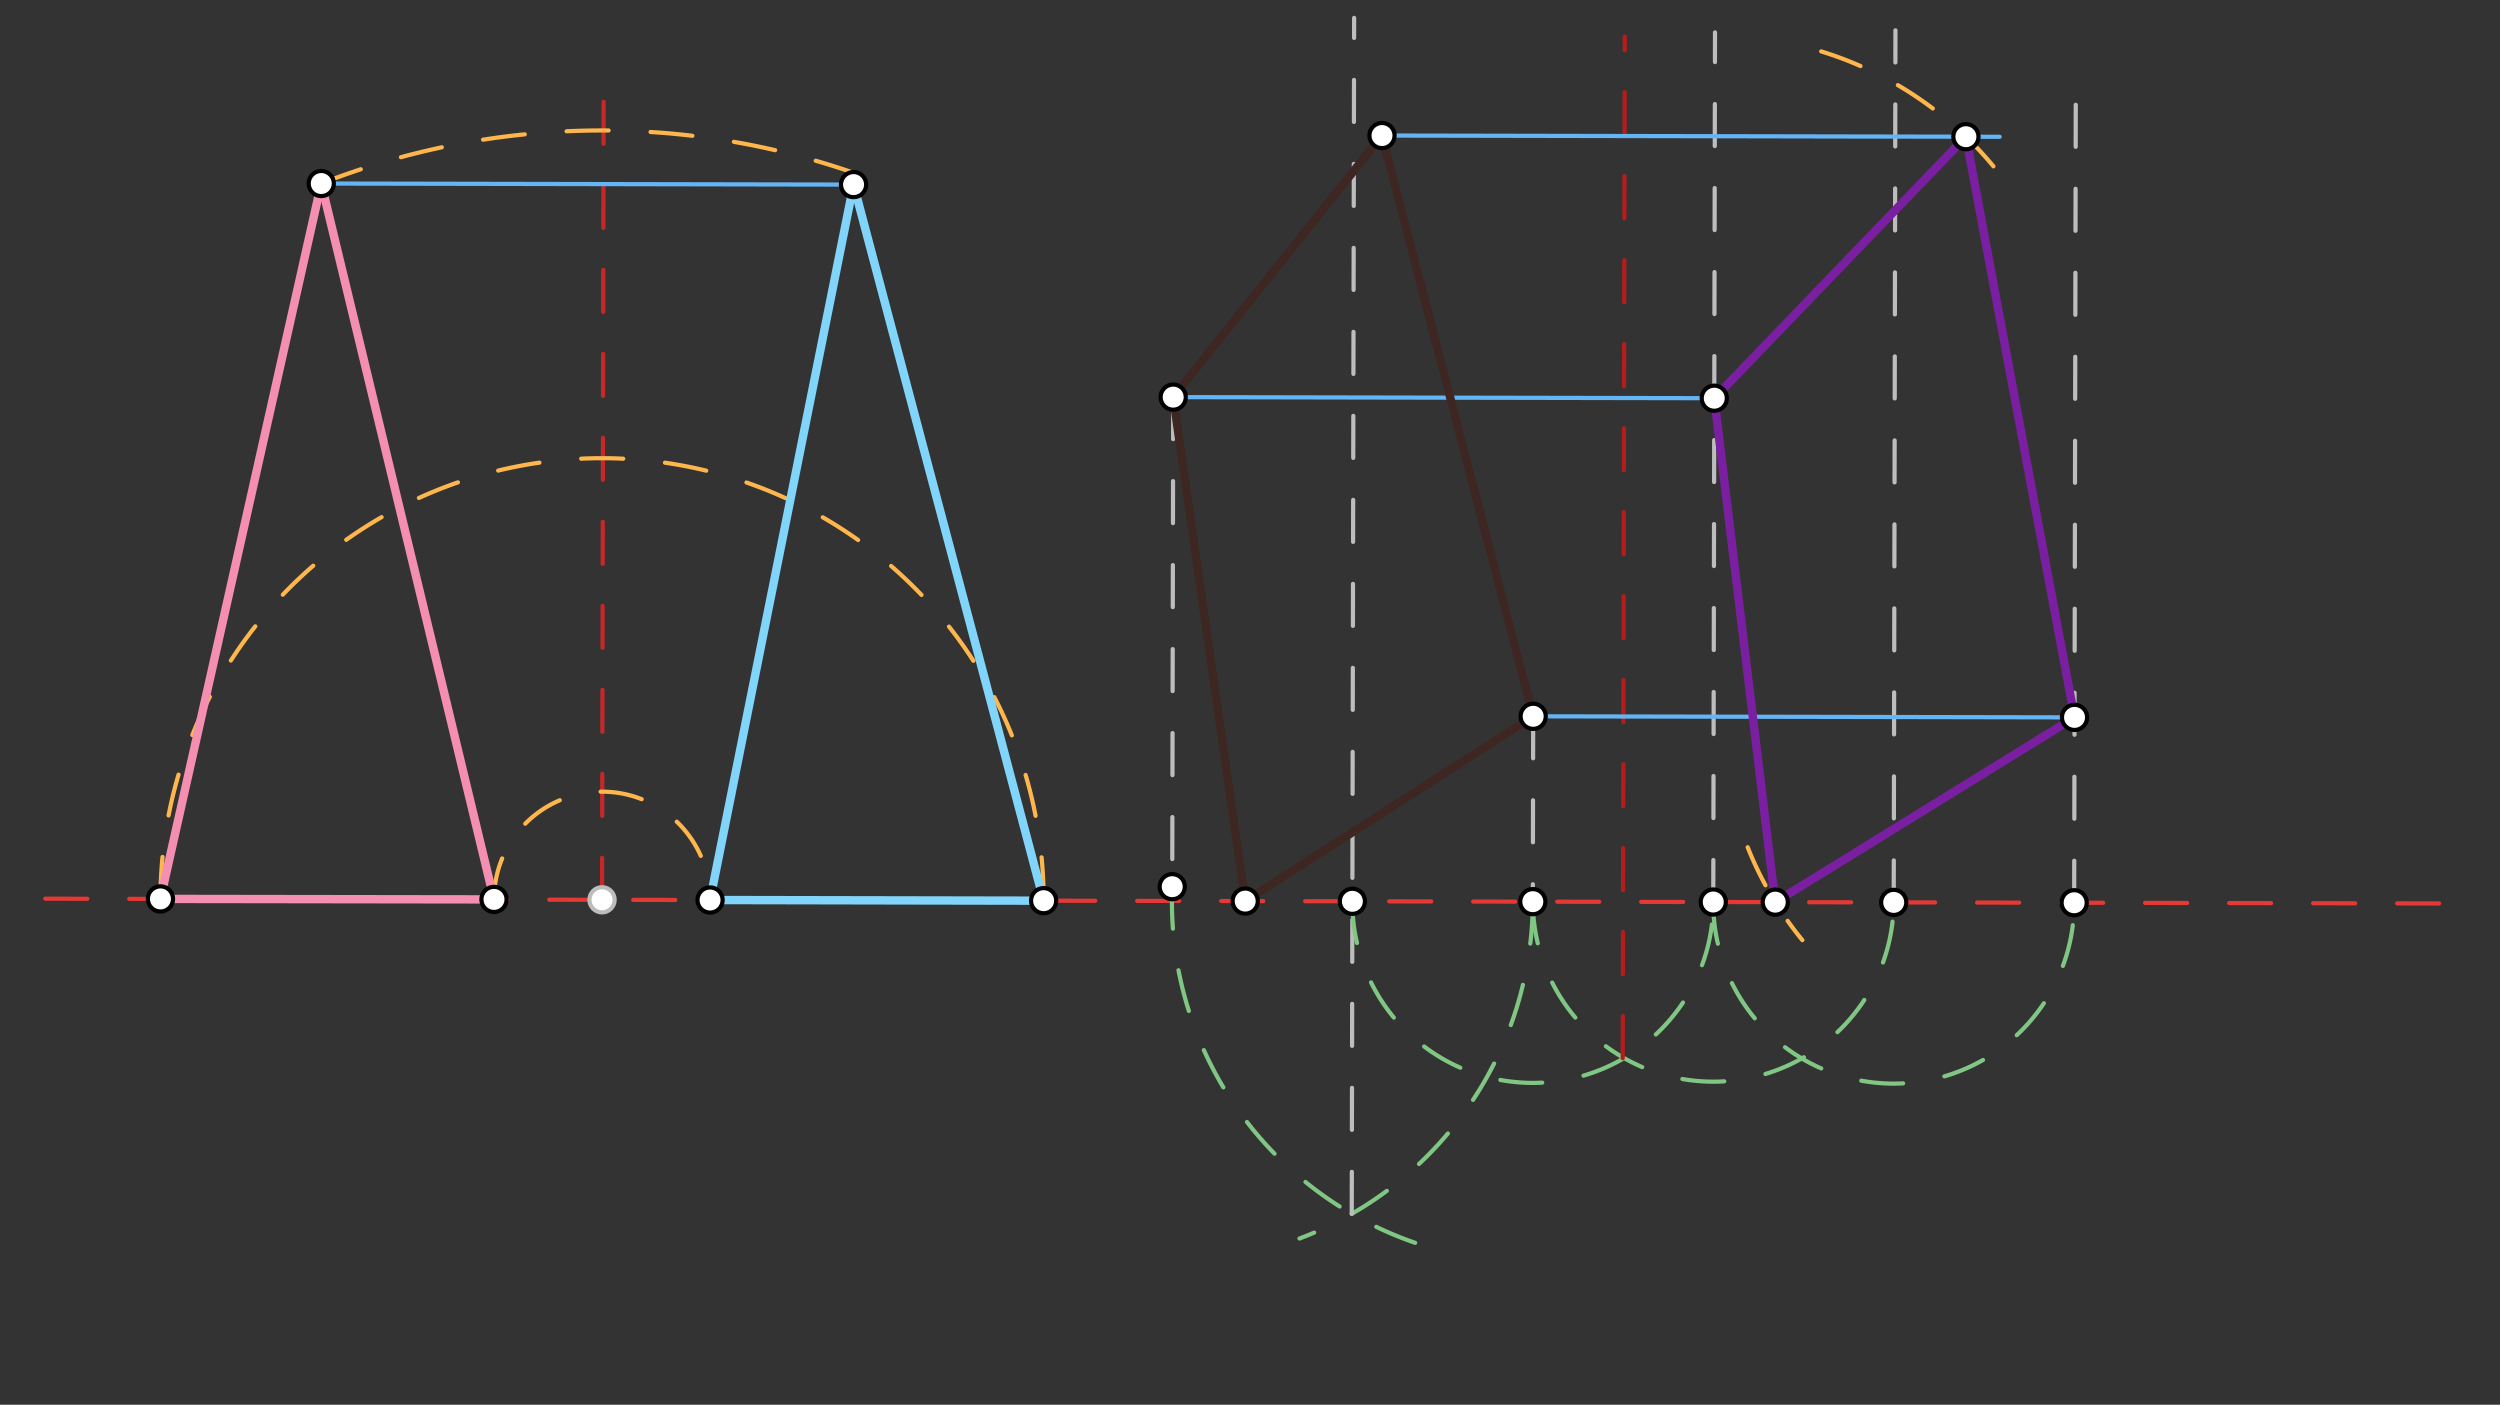 <svg xmlns="http://www.w3.org/2000/svg" class="svg--1it" height="100%" preserveAspectRatio="xMidYMid meet" viewBox="0 0 595.276 334.488" width="100%"><rect x="0" y="0" width="595.276" height="334.488" fill="#333333" stroke="none"/><defs><marker id="marker-arrow" markerHeight="16" markerUnits="userSpaceOnUse" markerWidth="24" orient="auto-start-reverse" refX="24" refY="4" viewBox="0 0 24 8"><path d="M 0 0 L 24 4 L 0 8 z" stroke="inherit"></path></marker></defs><g class="aux-layer--1FB"><g class="element--2qn"><line stroke="#E53935" stroke-dasharray="10" stroke-linecap="round" stroke-width="1" x1="10.782" x2="582.21" y1="213.986" y2="215.129"></line></g><g class="element--2qn"><line stroke="#C62828" stroke-dasharray="10" stroke-linecap="round" stroke-width="1" x1="143.351" x2="143.738" y1="214.251" y2="20.83"></line></g><g class="element--2qn"><path d="M 117.627 214.158 A 25.724 25.724 0 0 1 169.076 214.303" fill="none" stroke="#FFB74D" stroke-dasharray="10" stroke-linecap="round" stroke-width="1"></path></g><g class="element--2qn"><path d="M 38.204 214.041 A 105.147 105.147 0 1 1 248.499 214.462" fill="none" stroke="#FFB74D" stroke-dasharray="10" stroke-linecap="round" stroke-width="1"></path></g><g class="element--2qn"><path d="M 76.496 43.7 A 183.186 183.186 0 0 1 203.25 41.135" fill="none" stroke="#FFB74D" stroke-dasharray="10" stroke-linecap="round" stroke-width="1"></path></g><g class="element--2qn"><line stroke="#BDBDBD" stroke-dasharray="10" stroke-linecap="round" stroke-width="1" x1="169.076" x2="248.499" y1="214.303" y2="214.462"></line></g><g class="element--2qn"><line stroke="#64B5F6" stroke-dasharray="none" stroke-linecap="round" stroke-width="1" x1="76.496" x2="203.244" y1="43.7" y2="43.954"></line></g><g class="element--2qn"><line stroke="#BDBDBD" stroke-dasharray="10" stroke-linecap="round" stroke-width="1" x1="279.353" x2="279.12" y1="94.558" y2="211.131"></line></g><g class="element--2qn"><line stroke="#BDBDBD" stroke-dasharray="10" stroke-linecap="round" stroke-width="1" x1="365.067" x2="364.979" y1="170.558" y2="214.695"></line></g><g class="element--2qn"><path d="M 279.12 211.131 A 85.933 85.933 0 0 0 345.732 298.444" fill="none" stroke="#81C784" stroke-dasharray="10" stroke-linecap="round" stroke-width="1"></path></g><g class="element--2qn"><path d="M 364.979 214.695 A 85.933 85.933 0 0 1 309.429 294.906" fill="none" stroke="#81C784" stroke-dasharray="10" stroke-linecap="round" stroke-width="1"></path></g><g class="element--2qn"><line stroke="#BDBDBD" stroke-dasharray="10" stroke-linecap="round" stroke-width="1" x1="321.864" x2="322.433" y1="289.029" y2="4.261"></line></g><g class="element--2qn"><path d="M 322.013 214.609 A 42.967 42.967 0 1 0 407.946 214.78" fill="none" stroke="#81C784" stroke-dasharray="10" stroke-linecap="round" stroke-width="1"></path></g><g class="element--2qn"><path d="M 364.979 214.695 A 42.967 42.967 0 0 0 450.912 214.866" fill="none" stroke="#81C784" stroke-dasharray="10" stroke-linecap="round" stroke-width="1"></path></g><g class="element--2qn"><line stroke="#BDBDBD" stroke-dasharray="10" stroke-linecap="round" stroke-width="1" x1="407.946" x2="408.36" y1="214.78" y2="7.721"></line></g><g class="element--2qn"><line stroke="#BDBDBD" stroke-dasharray="10" stroke-linecap="round" stroke-width="1" x1="450.912" x2="451.327" y1="214.866" y2="7.218"></line></g><g class="element--2qn"><path d="M 407.946 214.78 A 42.967 42.967 0 1 0 493.879 214.952" fill="none" stroke="#81C784" stroke-dasharray="10" stroke-linecap="round" stroke-width="1"></path></g><g class="element--2qn"><line stroke="#BDBDBD" stroke-dasharray="10" stroke-linecap="round" stroke-width="1" x1="493.879" x2="494.263" y1="214.952" y2="22.721"></line></g><g class="element--2qn"><line stroke="#B71C1C" stroke-dasharray="10" stroke-linecap="round" stroke-width="1" x1="386.388" x2="386.874" y1="251.948" y2="8.724"></line></g><g class="element--2qn"><line stroke="#64B5F6" stroke-dasharray="none" stroke-linecap="round" stroke-width="1" x1="279.353" x2="408.186" y1="94.558" y2="94.815"></line></g><g class="element--2qn"><line stroke="#64B5F6" stroke-dasharray="none" stroke-linecap="round" stroke-width="1" x1="329.067" x2="476.139" y1="32.272" y2="32.566"></line></g><g class="element--2qn"><line stroke="#64B5F6" stroke-dasharray="none" stroke-linecap="round" stroke-width="1" x1="365.067" x2="493.967" y1="170.558" y2="170.815"></line></g><g class="element--2qn"><path d="M 433.639 12.238 A 86.411 86.411 0 0 1 479.538 46.074" fill="none" stroke="#FFB74D" stroke-dasharray="10" stroke-linecap="round" stroke-width="1"></path></g><g class="element--2qn"><path d="M 416.139 201.738 A 83.746 83.746 0 0 0 429.16 223.857" fill="none" stroke="#FFB74D" stroke-dasharray="10" stroke-linecap="round" stroke-width="1"></path></g><g class="element--2qn"><circle cx="143.351" cy="214.251" r="3" stroke="#BDBDBD" stroke-width="1" fill="#ffffff"></circle>}</g></g><g class="main-layer--3Vd"><g class="element--2qn"><line stroke="#F48FB1" stroke-dasharray="none" stroke-linecap="round" stroke-width="2" x1="38.204" x2="76.496" y1="214.041" y2="43.7"></line></g><g class="element--2qn"><line stroke="#F48FB1" stroke-dasharray="none" stroke-linecap="round" stroke-width="2" x1="76.496" x2="117.627" y1="43.7" y2="214.158"></line></g><g class="element--2qn"><line stroke="#F48FB1" stroke-dasharray="none" stroke-linecap="round" stroke-width="2" x1="38.204" x2="117.627" y1="214.041" y2="214.158"></line></g><g class="element--2qn"><line stroke="#81D4FA" stroke-dasharray="none" stroke-linecap="round" stroke-width="2" x1="169.076" x2="248.499" y1="214.303" y2="214.462"></line></g><g class="element--2qn"><line stroke="#81D4FA" stroke-dasharray="none" stroke-linecap="round" stroke-width="2" x1="248.499" x2="203.244" y1="214.462" y2="43.954"></line></g><g class="element--2qn"><line stroke="#81D4FA" stroke-dasharray="none" stroke-linecap="round" stroke-width="2" x1="203.244" x2="169.076" y1="43.954" y2="214.303"></line></g><g class="element--2qn"><line stroke="#3E2723" stroke-dasharray="none" stroke-linecap="round" stroke-width="2" x1="296.496" x2="365.067" y1="214.558" y2="170.558"></line></g><g class="element--2qn"><line stroke="#3E2723" stroke-dasharray="none" stroke-linecap="round" stroke-width="2" x1="365.067" x2="329.067" y1="170.558" y2="32.272"></line></g><g class="element--2qn"><line stroke="#3E2723" stroke-dasharray="none" stroke-linecap="round" stroke-width="2" x1="329.067" x2="279.353" y1="32.272" y2="94.558"></line></g><g class="element--2qn"><line stroke="#3E2723" stroke-dasharray="none" stroke-linecap="round" stroke-width="2" x1="279.353" x2="296.496" y1="94.558" y2="214.558"></line></g><g class="element--2qn"><line stroke="#7B1FA2" stroke-dasharray="none" stroke-linecap="round" stroke-width="2" x1="408.186" x2="468.102" y1="94.815" y2="32.55"></line></g><g class="element--2qn"><line stroke="#7B1FA2" stroke-dasharray="none" stroke-linecap="round" stroke-width="2" x1="468.102" x2="493.967" y1="32.55" y2="170.815"></line></g><g class="element--2qn"><line stroke="#7B1FA2" stroke-dasharray="none" stroke-linecap="round" stroke-width="2" x1="493.967" x2="422.708" y1="170.815" y2="214.81"></line></g><g class="element--2qn"><line stroke="#7B1FA2" stroke-dasharray="none" stroke-linecap="round" stroke-width="2" x1="408.186" x2="422.708" y1="94.815" y2="214.81"></line></g><g class="element--2qn"><circle cx="76.496" cy="43.7" r="3" stroke="#000000" stroke-width="1" fill="#ffffff"></circle>}</g><g class="element--2qn"><circle cx="38.204" cy="214.041" r="3" stroke="#000000" stroke-width="1" fill="#ffffff"></circle>}</g><g class="element--2qn"><circle cx="117.627" cy="214.158" r="3" stroke="#000000" stroke-width="1" fill="#ffffff"></circle>}</g><g class="element--2qn"><circle cx="203.244" cy="43.954" r="3" stroke="#000000" stroke-width="1" fill="#ffffff"></circle>}</g><g class="element--2qn"><circle cx="169.076" cy="214.303" r="3" stroke="#000000" stroke-width="1" fill="#ffffff"></circle>}</g><g class="element--2qn"><circle cx="248.499" cy="214.462" r="3" stroke="#000000" stroke-width="1" fill="#ffffff"></circle>}</g><g class="element--2qn"><circle cx="329.067" cy="32.272" r="3" stroke="#000000" stroke-width="1" fill="#ffffff"></circle>}</g><g class="element--2qn"><circle cx="279.353" cy="94.558" r="3" stroke="#000000" stroke-width="1" fill="#ffffff"></circle>}</g><g class="element--2qn"><circle cx="296.496" cy="214.558" r="3" stroke="#000000" stroke-width="1" fill="#ffffff"></circle>}</g><g class="element--2qn"><circle cx="365.067" cy="170.558" r="3" stroke="#000000" stroke-width="1" fill="#ffffff"></circle>}</g><g class="element--2qn"><circle cx="279.12" cy="211.131" r="3" stroke="#000000" stroke-width="1" fill="#ffffff"></circle>}</g><g class="element--2qn"><circle cx="364.979" cy="214.695" r="3" stroke="#000000" stroke-width="1" fill="#ffffff"></circle>}</g><g class="element--2qn"><circle cx="322.013" cy="214.609" r="3" stroke="#000000" stroke-width="1" fill="#ffffff"></circle>}</g><g class="element--2qn"><circle cx="407.946" cy="214.78" r="3" stroke="#000000" stroke-width="1" fill="#ffffff"></circle>}</g><g class="element--2qn"><circle cx="450.912" cy="214.869" r="3" stroke="#000000" stroke-width="1" fill="#ffffff"></circle>}</g><g class="element--2qn"><circle cx="493.879" cy="214.952" r="3" stroke="#000000" stroke-width="1" fill="#ffffff"></circle>}</g><g class="element--2qn"><circle cx="468.102" cy="32.55" r="3" stroke="#000000" stroke-width="1" fill="#ffffff"></circle>}</g><g class="element--2qn"><circle cx="408.186" cy="94.815" r="3" stroke="#000000" stroke-width="1" fill="#ffffff"></circle>}</g><g class="element--2qn"><circle cx="493.967" cy="170.815" r="3" stroke="#000000" stroke-width="1" fill="#ffffff"></circle>}</g><g class="element--2qn"><circle cx="422.708" cy="214.81" r="3" stroke="#000000" stroke-width="1" fill="#ffffff"></circle>}</g></g><g class="snaps-layer--2PT"></g><g class="temp-layer--rAP"></g></svg>